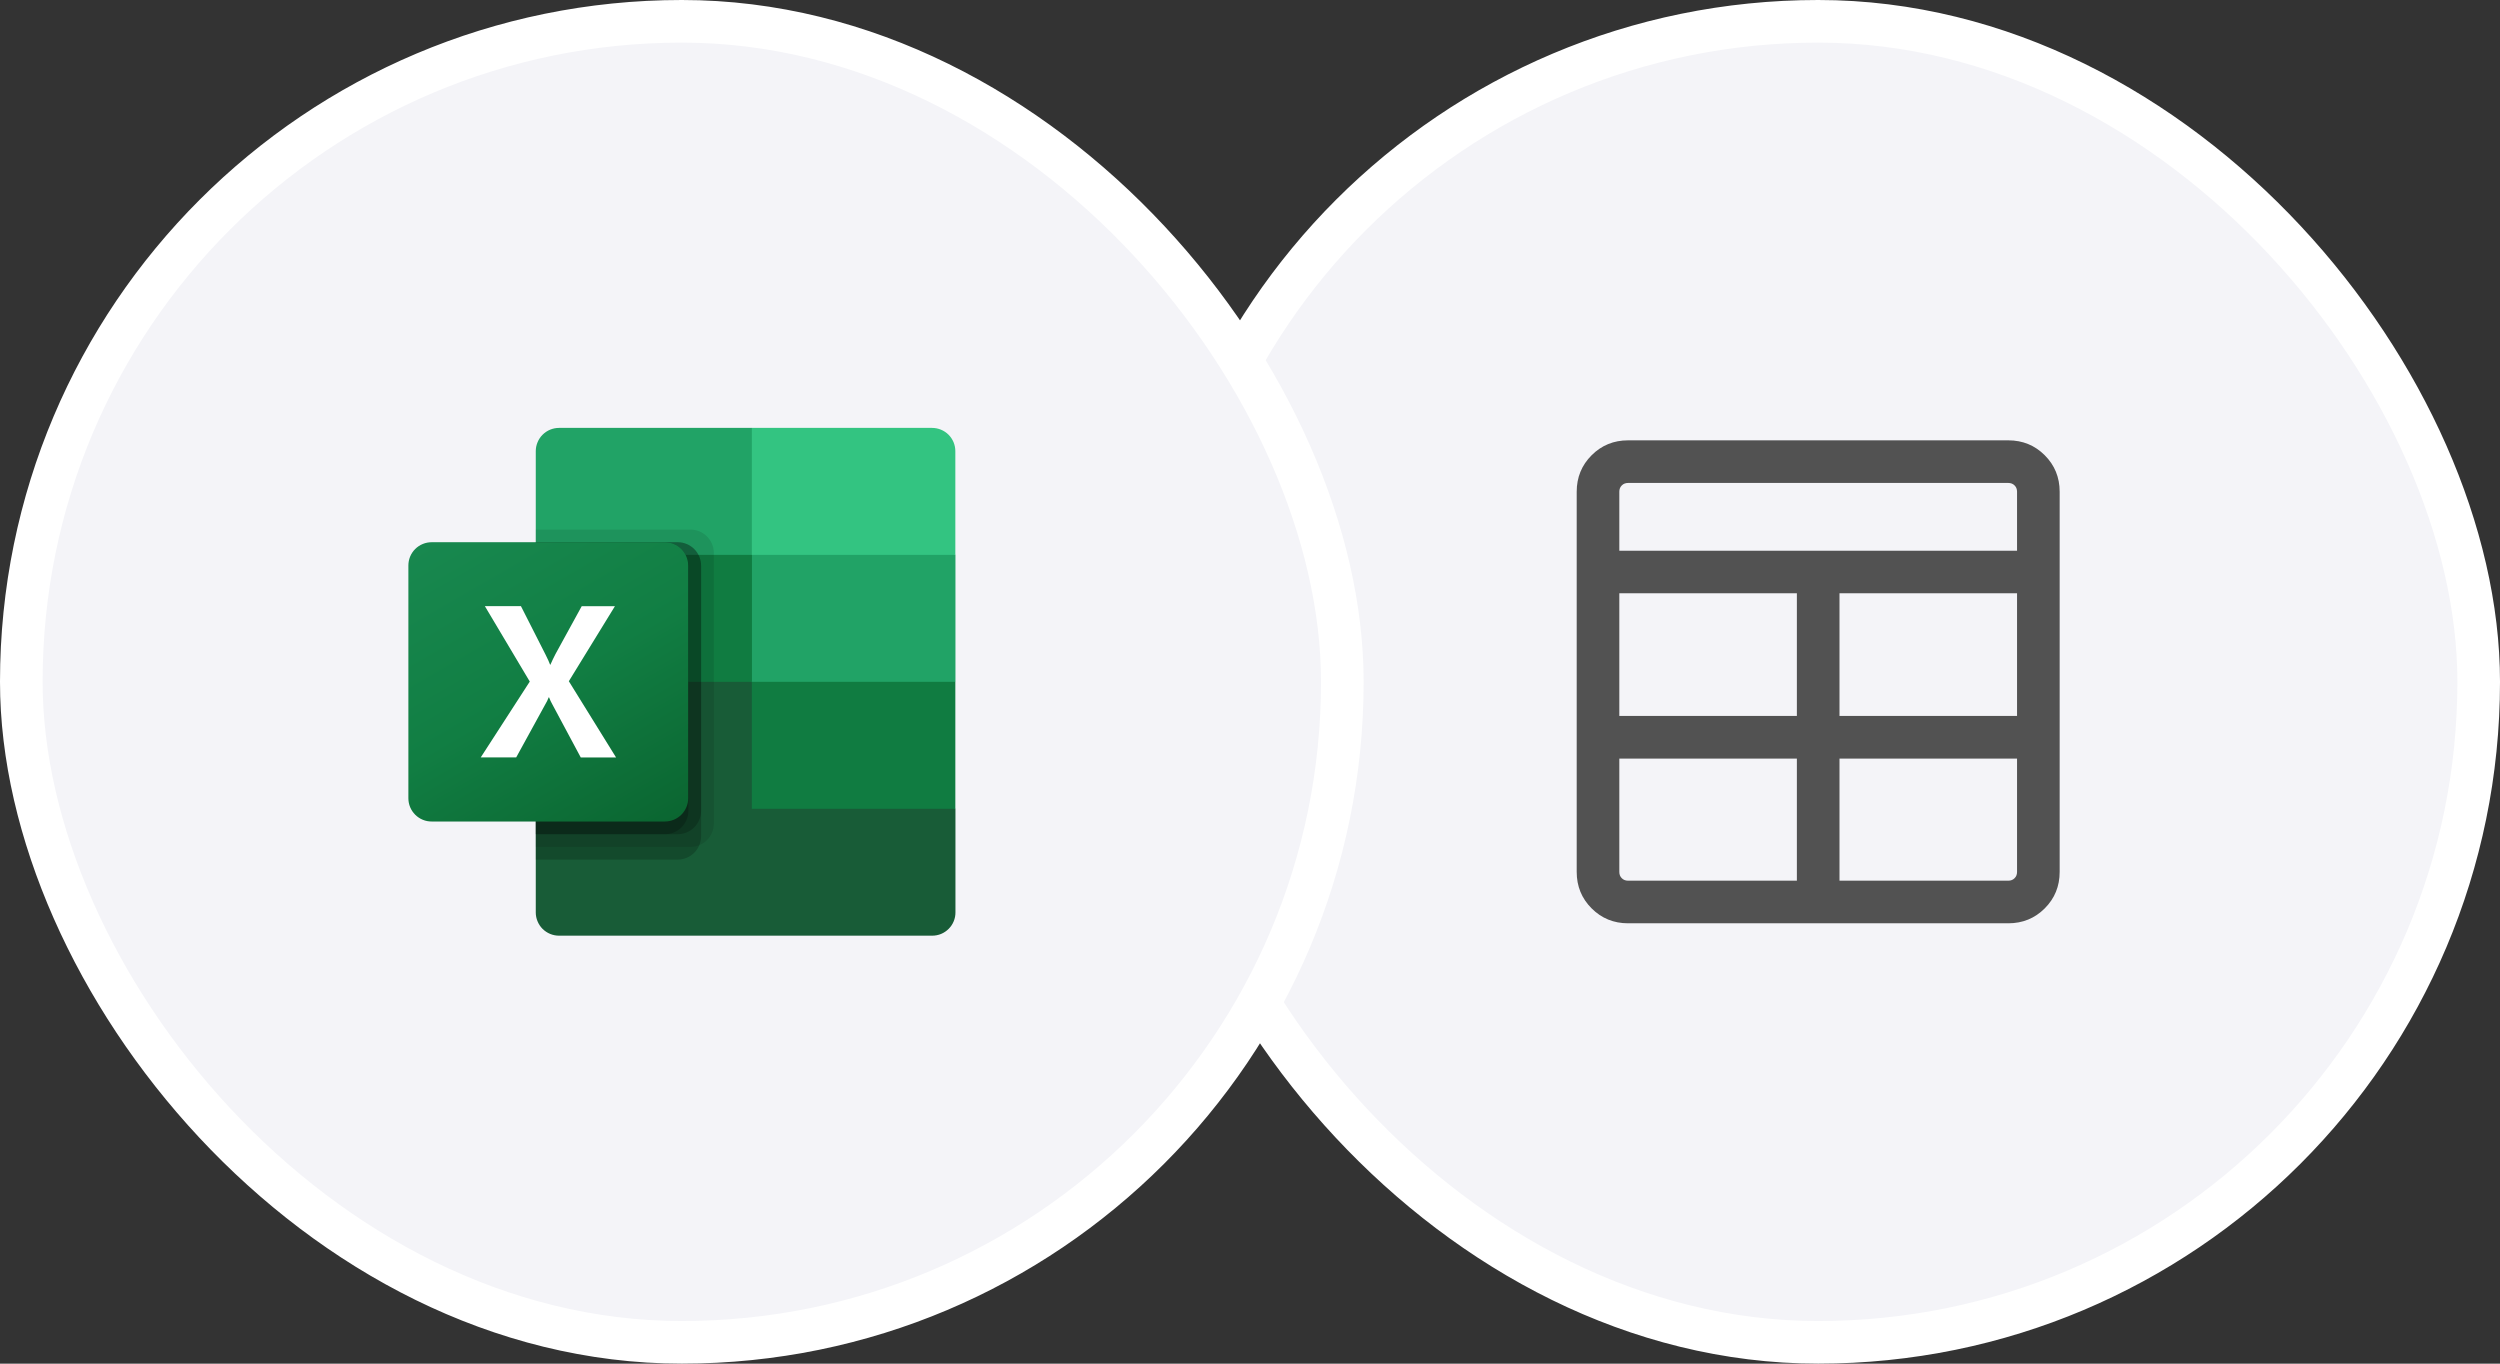 <svg width="88" height="48" viewBox="0 0 88 48" fill="none" xmlns="http://www.w3.org/2000/svg">
<rect x="0" y="0" width="88" height="48" fill="#333333" stroke="none"/>
<rect x="40.75" y="0.75" width="46.5" height="46.5" rx="23.25" fill="#F4F4F8"/>
<rect x="40.75" y="0.75" width="46.5" height="46.5" rx="23.25" stroke="white" stroke-width="1.5"/>
<path d="M57.308 32.5C56.803 32.5 56.375 32.325 56.025 31.975C55.675 31.625 55.5 31.197 55.5 30.692V17.308C55.5 16.803 55.675 16.375 56.025 16.025C56.375 15.675 56.803 15.5 57.308 15.5H70.692C71.197 15.5 71.625 15.675 71.975 16.025C72.325 16.375 72.5 16.803 72.5 17.308V30.692C72.5 31.197 72.325 31.625 71.975 31.975C71.625 32.325 71.197 32.5 70.692 32.5H57.308ZM63.25 26.702H57V30.692C57 30.782 57.029 30.856 57.087 30.913C57.144 30.971 57.218 31 57.308 31H63.25V26.702ZM64.75 26.702V31H70.692C70.782 31 70.856 30.971 70.913 30.913C70.971 30.856 71 30.782 71 30.692V26.702H64.75ZM63.25 25.202V20.884H57V25.202H63.25ZM64.75 25.202H71V20.884H64.75V25.202ZM57 19.385H71V17.308C71 17.218 70.971 17.144 70.913 17.087C70.856 17.029 70.782 17 70.692 17H57.308C57.218 17 57.144 17.029 57.087 17.087C57.029 17.144 57 17.218 57 17.308V19.385Z" fill="#525252"/>
<rect x="0.75" y="0.75" width="46.5" height="46.5" rx="23.25" fill="#F4F4F8"/>
<rect x="0.75" y="0.75" width="46.5" height="46.5" rx="23.25" stroke="white" stroke-width="1.5"/>
<path d="M26.469 23.552L18.859 22.211V32.117C18.859 32.225 18.88 32.331 18.922 32.431C18.963 32.53 19.023 32.621 19.099 32.697C19.176 32.773 19.266 32.833 19.366 32.874C19.465 32.915 19.572 32.936 19.68 32.936H32.811C32.919 32.936 33.025 32.916 33.125 32.875C33.225 32.834 33.315 32.773 33.392 32.697C33.468 32.621 33.529 32.531 33.57 32.431C33.611 32.332 33.633 32.225 33.632 32.117V28.467L26.469 23.552Z" fill="#185C37"/>
<path d="M26.469 15.062H19.68C19.572 15.062 19.465 15.083 19.366 15.124C19.266 15.165 19.176 15.226 19.099 15.302C19.023 15.378 18.963 15.468 18.922 15.568C18.88 15.667 18.859 15.774 18.859 15.881V19.531L26.469 24L30.499 25.341L33.632 24V19.531L26.469 15.062Z" fill="#21A366"/>
<path d="M18.859 19.531H26.469V24H18.859V19.531Z" fill="#107C41"/>
<path opacity="0.1" d="M24.306 18.641H18.859V29.812H24.306C24.523 29.811 24.731 29.725 24.884 29.572C25.038 29.418 25.125 29.211 25.127 28.994V19.459C25.125 19.242 25.038 19.035 24.884 18.881C24.731 18.728 24.523 18.642 24.306 18.641Z" fill="black"/>
<path opacity="0.2" d="M23.858 19.086H18.859V30.258H23.858C24.075 30.257 24.283 30.17 24.437 30.017C24.59 29.864 24.677 29.656 24.679 29.439V19.905C24.677 19.688 24.59 19.48 24.437 19.327C24.283 19.174 24.075 19.087 23.858 19.086Z" fill="black"/>
<path opacity="0.2" d="M23.858 19.086H18.859V29.364H23.858C24.075 29.363 24.283 29.276 24.437 29.123C24.59 28.97 24.677 28.762 24.679 28.545V19.905C24.677 19.688 24.59 19.48 24.437 19.327C24.283 19.174 24.075 19.087 23.858 19.086Z" fill="black"/>
<path opacity="0.2" d="M23.411 19.086H18.859V29.364H23.411C23.628 29.363 23.835 29.276 23.989 29.123C24.143 28.97 24.23 28.762 24.232 28.545V19.905C24.23 19.688 24.143 19.48 23.989 19.327C23.835 19.174 23.628 19.087 23.411 19.086Z" fill="black"/>
<path d="M15.196 19.086H23.403C23.621 19.086 23.829 19.172 23.983 19.325C24.137 19.479 24.224 19.687 24.224 19.905V28.098C24.224 28.316 24.137 28.524 23.983 28.678C23.829 28.831 23.621 28.917 23.403 28.917H15.196C15.088 28.918 14.981 28.897 14.882 28.856C14.782 28.815 14.692 28.754 14.615 28.678C14.539 28.602 14.479 28.512 14.437 28.412C14.396 28.313 14.375 28.206 14.375 28.098V19.905C14.375 19.797 14.396 19.69 14.437 19.591C14.479 19.491 14.539 19.401 14.615 19.325C14.692 19.249 14.782 19.189 14.882 19.148C14.981 19.107 15.088 19.086 15.196 19.086Z" fill="url(#paint0_linear_3732_45878)"/>
<path d="M16.922 26.661L18.648 23.991L17.067 21.336H18.337L19.2 23.036C19.279 23.197 19.337 23.317 19.363 23.396H19.375C19.431 23.268 19.491 23.142 19.554 23.021L20.476 21.339H21.645L20.023 23.979L21.686 26.663H20.443L19.446 24.8C19.399 24.719 19.36 24.635 19.328 24.549H19.312C19.282 24.633 19.244 24.714 19.196 24.79L18.17 26.661H16.922Z" fill="white"/>
<path d="M32.807 15.062H26.465V19.531H33.628V15.881C33.628 15.774 33.607 15.667 33.566 15.567C33.524 15.468 33.464 15.377 33.388 15.301C33.311 15.225 33.221 15.165 33.121 15.124C33.022 15.083 32.915 15.062 32.807 15.062Z" fill="#33C481"/>
<path d="M26.465 24H33.628V28.469H26.465V24Z" fill="#107C41"/>
<defs>
<linearGradient id="paint0_linear_3732_45878" x1="16.09" y1="18.442" x2="22.509" y2="29.561" gradientUnits="userSpaceOnUse">
<stop stop-color="#18884F"/>
<stop offset="0.5" stop-color="#117E43"/>
<stop offset="1" stop-color="#0B6631"/>
</linearGradient>
</defs>
</svg>
